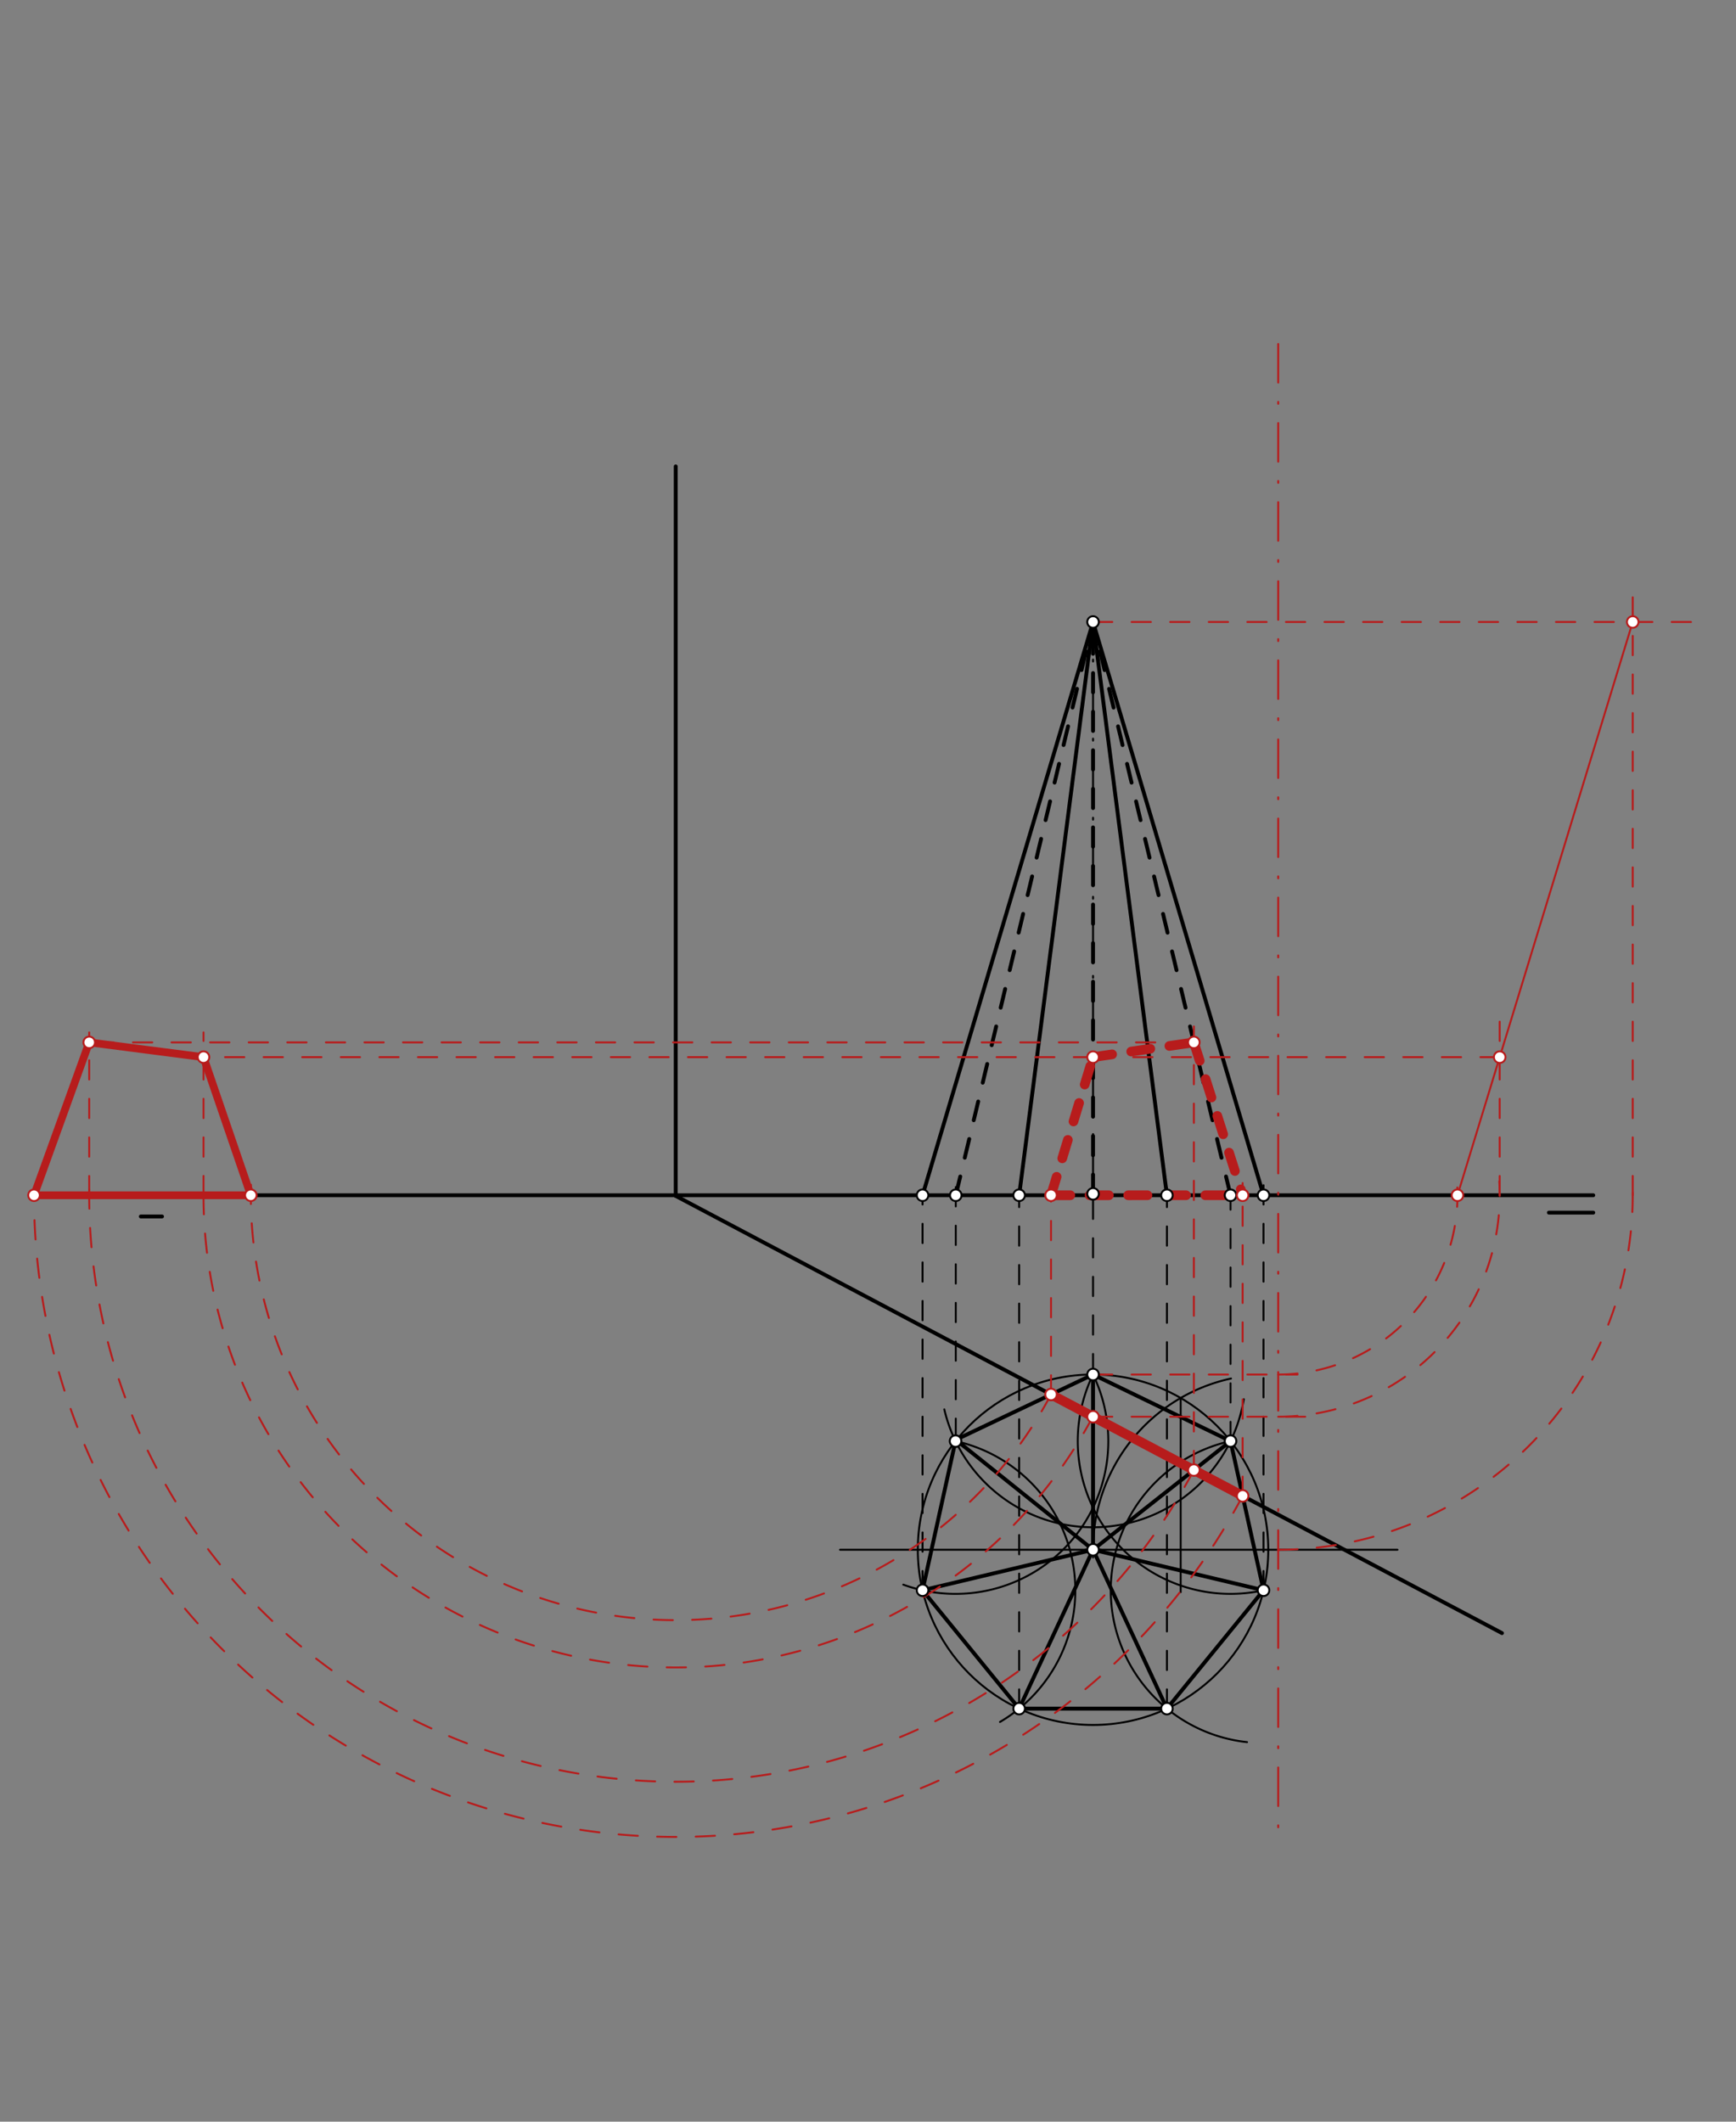 <svg xmlns="http://www.w3.org/2000/svg" class="svg--816" height="100%" preserveAspectRatio="xMidYMid meet" viewBox="0 0 900 1100" width="100%"><rect x="0" y="0" width="900" height="1100" fill="#808080" stroke="none"/><defs><marker id="marker-arrow" markerHeight="16" markerUnits="userSpaceOnUse" markerWidth="24" orient="auto-start-reverse" refX="24" refY="4" viewBox="0 0 24 8"><path d="M 0 0 L 24 4 L 0 8 z" stroke="inherit"></path></marker></defs><g class="aux-layer--949"></g><g class="main-layer--75a"><g class="element--733"><line stroke="#000000" stroke-dasharray="none" stroke-linecap="round" stroke-width="2" x1="73" x2="826" y1="619.688" y2="619.688"></line></g><g class="element--733"><line stroke="#000000" stroke-dasharray="none" stroke-linecap="round" stroke-width="2" x1="73" x2="84" y1="630.688" y2="630.688"></line></g><g class="element--733"><line stroke="#000000" stroke-dasharray="none" stroke-linecap="round" stroke-width="2" x1="803" x2="826" y1="628.688" y2="628.688"></line></g><g class="element--733"><line stroke="#000000" stroke-dasharray="10" stroke-linecap="round" stroke-width="1" x1="566.667" x2="566.667" y1="621.958" y2="712.625"></line></g><g class="element--733"><line stroke="#000000" stroke-dasharray="10" stroke-linecap="round" stroke-width="1" x1="566.667" x2="566.667" y1="712.625" y2="803.469"></line></g><g class="element--733"><line stroke="#000000" stroke-dasharray="20, 10, 1, 10" stroke-linecap="round" stroke-width="1" x1="566.667" x2="566.667" y1="618.958" y2="322.469"></line></g><g class="element--733"><line stroke="#000000" stroke-dasharray="none" stroke-linecap="round" stroke-width="2" x1="778.67" x2="350.317" y1="846.691" y2="620.03"></line></g><g class="element--733"><line stroke="#000000" stroke-dasharray="none" stroke-linecap="round" stroke-width="2" x1="350.317" x2="350.317" y1="620.03" y2="241.802"></line></g><g class="element--733"><g class="center--a87"><line x1="562.667" y1="803.469" x2="570.667" y2="803.469" stroke="#000000" stroke-width="1" stroke-linecap="round"></line><line x1="566.667" y1="799.469" x2="566.667" y2="807.469" stroke="#000000" stroke-width="1" stroke-linecap="round"></line><circle class="hit--87b" cx="566.667" cy="803.469" r="4" stroke="none" fill="transparent"></circle></g><circle cx="566.667" cy="803.469" fill="none" r="90.844" stroke="#000000" stroke-dasharray="none" stroke-width="1"></circle></g><g class="element--733"><line stroke="#000000" stroke-dasharray="none" stroke-linecap="round" stroke-width="1" x1="435.5" x2="724.5" y1="803.469" y2="803.469"></line></g><g class="element--733"><path d="M 566.667 803.469 A 90.844 90.844 0 0 1 638.2 714.701" fill="none" stroke="#000000" stroke-dasharray="none" stroke-linecap="round" stroke-width="1"></path></g><g class="element--733"><line stroke="#000000" stroke-dasharray="none" stroke-linecap="round" stroke-width="1" x1="612.089" x2="612.089" y1="724.796" y2="825.469"></line></g><g class="element--733"><path d="M 489.555 730.69 A 79.2 79.2 0 0 0 644.825 725.427" fill="none" stroke="#000000" stroke-dasharray="none" stroke-linecap="round" stroke-width="1"></path></g><g class="element--733"><path d="M 566.667 712.625 A 79.2 79.2 0 0 1 468.293 821.57" fill="none" stroke="#000000" stroke-dasharray="none" stroke-linecap="round" stroke-width="1"></path></g><g class="element--733"><path d="M 566.667 712.625 A 79.2 79.2 0 0 0 657.791 823.822" fill="none" stroke="#000000" stroke-dasharray="none" stroke-linecap="round" stroke-width="1"></path></g><g class="element--733"><path d="M 637.946 747.149 A 79.2 79.2 0 0 0 646.504 903.218" fill="none" stroke="#000000" stroke-dasharray="none" stroke-linecap="round" stroke-width="1"></path></g><g class="element--733"><path d="M 495.388 747.149 A 79.2 79.2 0 0 1 518.433 892.751" fill="none" stroke="#000000" stroke-dasharray="none" stroke-linecap="round" stroke-width="1"></path></g><g class="element--733"><line stroke="#000000" stroke-dasharray="none" stroke-linecap="round" stroke-width="2" x1="566.667" x2="495.5" y1="712.625" y2="746.469"></line></g><g class="element--733"><line stroke="#000000" stroke-dasharray="none" stroke-linecap="round" stroke-width="2" x1="495.5" x2="478.286" y1="746.469" y2="824.48"></line></g><g class="element--733"><line stroke="#000000" stroke-dasharray="none" stroke-linecap="round" stroke-width="2" x1="478.286" x2="528.361" y1="824.48" y2="885.841"></line></g><g class="element--733"><line stroke="#000000" stroke-dasharray="none" stroke-linecap="round" stroke-width="2" x1="528.361" x2="604.973" y1="885.841" y2="885.841"></line></g><g class="element--733"><line stroke="#000000" stroke-dasharray="none" stroke-linecap="round" stroke-width="2" x1="655.047" x2="604.973" y1="824.48" y2="885.841"></line></g><g class="element--733"><line stroke="#000000" stroke-dasharray="none" stroke-linecap="round" stroke-width="2" x1="637.946" x2="655.047" y1="747.149" y2="824.48"></line></g><g class="element--733"><line stroke="#000000" stroke-dasharray="none" stroke-linecap="round" stroke-width="2" x1="566.667" x2="637.946" y1="712.625" y2="747.149"></line></g><g class="element--733"><line stroke="#000000" stroke-dasharray="none" stroke-linecap="round" stroke-width="2" x1="566.667" x2="566.667" y1="712.625" y2="803.469"></line></g><g class="element--733"><line stroke="#000000" stroke-dasharray="none" stroke-linecap="round" stroke-width="2" x1="495.5" x2="566.667" y1="746.469" y2="803.469"></line></g><g class="element--733"><line stroke="#000000" stroke-dasharray="none" stroke-linecap="round" stroke-width="2" x1="478.286" x2="566.667" y1="824.48" y2="803.469"></line></g><g class="element--733"><line stroke="#000000" stroke-dasharray="none" stroke-linecap="round" stroke-width="2" x1="528.361" x2="566.667" y1="885.841" y2="803.469"></line></g><g class="element--733"><line stroke="#000000" stroke-dasharray="none" stroke-linecap="round" stroke-width="2" x1="604.973" x2="566.667" y1="885.841" y2="803.469"></line></g><g class="element--733"><line stroke="#000000" stroke-dasharray="none" stroke-linecap="round" stroke-width="2" x1="655.047" x2="566.667" y1="824.48" y2="803.469"></line></g><g class="element--733"><line stroke="#000000" stroke-dasharray="none" stroke-linecap="round" stroke-width="2" x1="637.946" x2="566.667" y1="747.149" y2="803.469"></line></g><g class="element--733"><line stroke="#000000" stroke-dasharray="10" stroke-linecap="round" stroke-width="1" x1="495.5" x2="495.5" y1="745.469" y2="612.469"></line></g><g class="element--733"><line stroke="#000000" stroke-dasharray="10" stroke-linecap="round" stroke-width="1" x1="478.286" x2="478.286" y1="824.48" y2="619.688"></line></g><g class="element--733"><line stroke="#000000" stroke-dasharray="10" stroke-linecap="round" stroke-width="1" x1="528.361" x2="528.361" y1="885.841" y2="619.688"></line></g><g class="element--733"><line stroke="#000000" stroke-dasharray="10" stroke-linecap="round" stroke-width="1" x1="604.973" x2="604.973" y1="885.841" y2="613.469"></line></g><g class="element--733"><line stroke="#000000" stroke-dasharray="10" stroke-linecap="round" stroke-width="1" x1="637.946" x2="637.946" y1="747.149" y2="611.469"></line></g><g class="element--733"><line stroke="#000000" stroke-dasharray="10" stroke-linecap="round" stroke-width="1" x1="655.047" x2="655.047" y1="824.48" y2="609.469"></line></g><g class="element--733"><line stroke="#000000" stroke-dasharray="none" stroke-linecap="round" stroke-width="2" x1="478.286" x2="566.667" y1="619.688" y2="322.469"></line></g><g class="element--733"><line stroke="#000000" stroke-dasharray="none" stroke-linecap="round" stroke-width="2" x1="528.361" x2="566.667" y1="619.688" y2="322.469"></line></g><g class="element--733"><line stroke="#000000" stroke-dasharray="none" stroke-linecap="round" stroke-width="2" x1="604.973" x2="566.667" y1="619.688" y2="322.469"></line></g><g class="element--733"><line stroke="#000000" stroke-dasharray="none" stroke-linecap="round" stroke-width="2" x1="655.047" x2="566.667" y1="619.688" y2="322.469"></line></g><g class="element--733"><line stroke="#000000" stroke-dasharray="10" stroke-linecap="round" stroke-width="2" x1="637.946" x2="566.667" y1="619.688" y2="322.469"></line></g><g class="element--733"><line stroke="#000000" stroke-dasharray="10" stroke-linecap="round" stroke-width="2" x1="566.667" x2="566.667" y1="618.958" y2="322.469"></line></g><g class="element--733"><line stroke="#000000" stroke-dasharray="10" stroke-linecap="round" stroke-width="2" x1="495.5" x2="566.667" y1="619.688" y2="322.469"></line></g><g class="element--733"><line stroke="#B71C1C" stroke-dasharray="10" stroke-linecap="round" stroke-width="1" x1="544.884" x2="544.884" y1="722.984" y2="614.802"></line></g><g class="element--733"><line stroke="#B71C1C" stroke-dasharray="10" stroke-linecap="round" stroke-width="1" x1="618.937" x2="618.937" y1="762.169" y2="525.358"></line></g><g class="element--733"><line stroke="#B71C1C" stroke-dasharray="10" stroke-linecap="round" stroke-width="1" x1="644.226" x2="644.226" y1="775.551" y2="613.358"></line></g><g class="element--733"><line stroke="#B71C1C" stroke-dasharray="20, 10, 1, 10" stroke-linecap="round" stroke-width="1" x1="662.67" x2="662.67" y1="178.358" y2="950.358"></line></g><g class="element--733"><line stroke="#B71C1C" stroke-dasharray="10" stroke-linecap="round" stroke-width="1" x1="566.667" x2="672.67" y1="712.625" y2="712.625"></line></g><g class="element--733"><path d="M 662.67 712.625 A 92.938 92.938 0 0 0 755.181 610.798" fill="none" stroke="#B71C1C" stroke-dasharray="10" stroke-linecap="round" stroke-width="1"></path></g><g class="element--733"><path d="M 662.67 803.469 A 183.781 183.781 0 0 0 846.324 612.85" fill="none" stroke="#B71C1C" stroke-dasharray="10" stroke-linecap="round" stroke-width="1"></path></g><g class="element--733"><line stroke="#B71C1C" stroke-dasharray="10" stroke-linecap="round" stroke-width="1" x1="566.667" x2="880.67" y1="322.469" y2="322.469"></line></g><g class="element--733"><line stroke="#B71C1C" stroke-dasharray="10" stroke-linecap="round" stroke-width="1" x1="846.451" x2="846.451" y1="619.688" y2="308.469"></line></g><g class="element--733"><line stroke="#B71C1C" stroke-dasharray="none" stroke-linecap="round" stroke-width="1" x1="846.451" x2="755.608" y1="322.469" y2="619.688"></line></g><g class="element--733"><line stroke="#B71C1C" stroke-dasharray="10" stroke-linecap="round" stroke-width="1" x1="566.667" x2="677.67" y1="734.51" y2="734.51"></line></g><g class="element--733"><path d="M 662.67 734.51 A 114.823 114.823 0 0 0 777.268 612.498" fill="none" stroke="#B71C1C" stroke-dasharray="10" stroke-linecap="round" stroke-width="1"></path></g><g class="element--733"><line stroke="#B71C1C" stroke-dasharray="10" stroke-linecap="round" stroke-width="1" x1="777.493" x2="777.493" y1="619.688" y2="527.469"></line></g><g class="element--733"><line stroke="#B71C1C" stroke-dasharray="10" stroke-linecap="round" stroke-width="1" x1="777.493" x2="557.67" y1="548.084" y2="548.084"></line></g><g class="element--733"><line stroke="#B71C1C" stroke-dasharray="none" stroke-linecap="round" stroke-width="5" x1="544.884" x2="644.226" y1="722.984" y2="775.551"></line></g><g class="element--733"><line stroke="#B71C1C" stroke-dasharray="10" stroke-linecap="round" stroke-width="5" x1="544.884" x2="566.667" y1="619.688" y2="548.084"></line></g><g class="element--733"><line stroke="#B71C1C" stroke-dasharray="10" stroke-linecap="round" stroke-width="5" x1="566.667" x2="618.937" y1="548.084" y2="540.424"></line></g><g class="element--733"><line stroke="#B71C1C" stroke-dasharray="10" stroke-linecap="round" stroke-width="5" x1="618.937" x2="644.226" y1="540.424" y2="619.688"></line></g><g class="element--733"><line stroke="#B71C1C" stroke-dasharray="10" stroke-linecap="round" stroke-width="5" x1="544.884" x2="644.226" y1="619.688" y2="619.687"></line></g><g class="element--733"><path d="M 644.226 775.551 A 332.68 332.68 0 0 1 17.658 615.967" fill="none" stroke="#B71C1C" stroke-dasharray="10" stroke-linecap="round" stroke-width="1"></path></g><g class="element--733"><line stroke="#B71C1C" stroke-dasharray="none" stroke-linecap="round" stroke-width="1" x1="73" x2="17.658" y1="619.688" y2="619.688"></line></g><g class="element--733"><path d="M 544.884 722.984 A 220.287 220.287 0 0 1 130.14 612.735" fill="none" stroke="#B71C1C" stroke-dasharray="10" stroke-linecap="round" stroke-width="1"></path></g><g class="element--733"><path d="M 566.67 734.247 A 244.811 244.811 0 0 1 105.639 611.617" fill="none" stroke="#B71C1C" stroke-dasharray="10" stroke-linecap="round" stroke-width="1"></path></g><g class="element--733"><line stroke="#B71C1C" stroke-dasharray="10" stroke-linecap="round" stroke-width="1" x1="105.506" x2="105.506" y1="619.688" y2="535.247"></line></g><g class="element--733"><line stroke="#B71C1C" stroke-dasharray="10" stroke-linecap="round" stroke-width="1" x1="566.667" x2="93.67" y1="548.084" y2="548.084"></line></g><g class="element--733"><path d="M 618.937 762.169 A 304.068 304.068 0 0 1 46.293 614.507" fill="none" stroke="#B71C1C" stroke-dasharray="10" stroke-linecap="round" stroke-width="1"></path></g><g class="element--733"><line stroke="#B71C1C" stroke-dasharray="10" stroke-linecap="round" stroke-width="1" x1="46.249" x2="46.249" y1="619.688" y2="535.247"></line></g><g class="element--733"><line stroke="#B71C1C" stroke-dasharray="10" stroke-linecap="round" stroke-width="1" x1="618.937" x2="46.249" y1="540.424" y2="540.424"></line></g><g class="element--733"><line stroke="#B71C1C" stroke-dasharray="none" stroke-linecap="round" stroke-width="4" x1="17.637" x2="130.03" y1="619.688" y2="619.688"></line></g><g class="element--733"><line stroke="#B71C1C" stroke-dasharray="none" stroke-linecap="round" stroke-width="4" x1="130.03" x2="105.506" y1="619.688" y2="548.084"></line></g><g class="element--733"><line stroke="#B71C1C" stroke-dasharray="none" stroke-linecap="round" stroke-width="4" x1="105.506" x2="46.249" y1="548.084" y2="540.424"></line></g><g class="element--733"><line stroke="#B71C1C" stroke-dasharray="none" stroke-linecap="round" stroke-width="4" x1="46.249" x2="17.637" y1="540.424" y2="619.688"></line></g><g class="element--733"><circle cx="566.667" cy="618.958" r="3" stroke="#000000" stroke-width="1" fill="#ffffff"></circle>}</g><g class="element--733"><circle cx="566.667" cy="712.625" r="3" stroke="#000000" stroke-width="1" fill="#ffffff"></circle>}</g><g class="element--733"><circle cx="566.667" cy="803.469" r="3" stroke="#000000" stroke-width="1" fill="#ffffff"></circle>}</g><g class="element--733"><circle cx="566.667" cy="322.469" r="3" stroke="#000000" stroke-width="1" fill="#ffffff"></circle>}</g><g class="element--733"><circle cx="495.388" cy="747.149" r="3" stroke="#000000" stroke-width="1" fill="#ffffff"></circle>}</g><g class="element--733"><circle cx="637.946" cy="747.149" r="3" stroke="#000000" stroke-width="1" fill="#ffffff"></circle>}</g><g class="element--733"><circle cx="478.286" cy="824.48" r="3" stroke="#000000" stroke-width="1" fill="#ffffff"></circle>}</g><g class="element--733"><circle cx="528.361" cy="885.841" r="3" stroke="#000000" stroke-width="1" fill="#ffffff"></circle>}</g><g class="element--733"><circle cx="604.973" cy="885.841" r="3" stroke="#000000" stroke-width="1" fill="#ffffff"></circle>}</g><g class="element--733"><circle cx="655.047" cy="824.48" r="3" stroke="#000000" stroke-width="1" fill="#ffffff"></circle>}</g><g class="element--733"><circle cx="478.286" cy="619.688" r="3" stroke="#000000" stroke-width="1" fill="#ffffff"></circle>}</g><g class="element--733"><circle cx="495.5" cy="619.688" r="3" stroke="#000000" stroke-width="1" fill="#ffffff"></circle>}</g><g class="element--733"><circle cx="528.361" cy="619.688" r="3" stroke="#000000" stroke-width="1" fill="#ffffff"></circle>}</g><g class="element--733"><circle cx="604.973" cy="619.688" r="3" stroke="#000000" stroke-width="1" fill="#ffffff"></circle>}</g><g class="element--733"><circle cx="637.946" cy="619.688" r="3" stroke="#000000" stroke-width="1" fill="#ffffff"></circle>}</g><g class="element--733"><circle cx="655.047" cy="619.688" r="3" stroke="#000000" stroke-width="1" fill="#ffffff"></circle>}</g><g class="element--733"><circle cx="544.884" cy="722.984" r="3" stroke="#B71C1C" stroke-width="1" fill="#ffffff"></circle>}</g><g class="element--733"><circle cx="566.667" cy="734.51" r="3" stroke="#B71C1C" stroke-width="1" fill="#ffffff"></circle>}</g><g class="element--733"><circle cx="618.937" cy="762.169" r="3" stroke="#B71C1C" stroke-width="1" fill="#ffffff"></circle>}</g><g class="element--733"><circle cx="644.226" cy="775.551" r="3" stroke="#B71C1C" stroke-width="1" fill="#ffffff"></circle>}</g><g class="element--733"><circle cx="544.884" cy="619.688" r="3" stroke="#B71C1C" stroke-width="1" fill="#ffffff"></circle>}</g><g class="element--733"><circle cx="618.937" cy="540.424" r="3" stroke="#B71C1C" stroke-width="1" fill="#ffffff"></circle>}</g><g class="element--733"><circle cx="644.226" cy="619.688" r="3" stroke="#B71C1C" stroke-width="1" fill="#ffffff"></circle>}</g><g class="element--733"><circle cx="755.608" cy="619.688" r="3" stroke="#B71C1C" stroke-width="1" fill="#ffffff"></circle>}</g><g class="element--733"><circle cx="846.451" cy="322.469" r="3" stroke="#B71C1C" stroke-width="1" fill="#ffffff"></circle>}</g><g class="element--733"><circle cx="777.493" cy="548.084" r="3" stroke="#B71C1C" stroke-width="1" fill="#ffffff"></circle>}</g><g class="element--733"><circle cx="566.667" cy="548.084" r="3" stroke="#B71C1C" stroke-width="1" fill="#ffffff"></circle>}</g><g class="element--733"><circle cx="17.637" cy="619.688" r="3" stroke="#B71C1C" stroke-width="1" fill="#ffffff"></circle>}</g><g class="element--733"><circle cx="130.03" cy="619.688" r="3" stroke="#B71C1C" stroke-width="1" fill="#ffffff"></circle>}</g><g class="element--733"><circle cx="105.506" cy="548.084" r="3" stroke="#B71C1C" stroke-width="1" fill="#ffffff"></circle>}</g><g class="element--733"><circle cx="46.249" cy="540.424" r="3" stroke="#B71C1C" stroke-width="1" fill="#ffffff"></circle>}</g></g><g class="snaps-layer--ac6"></g><g class="temp-layer--52d"></g></svg>